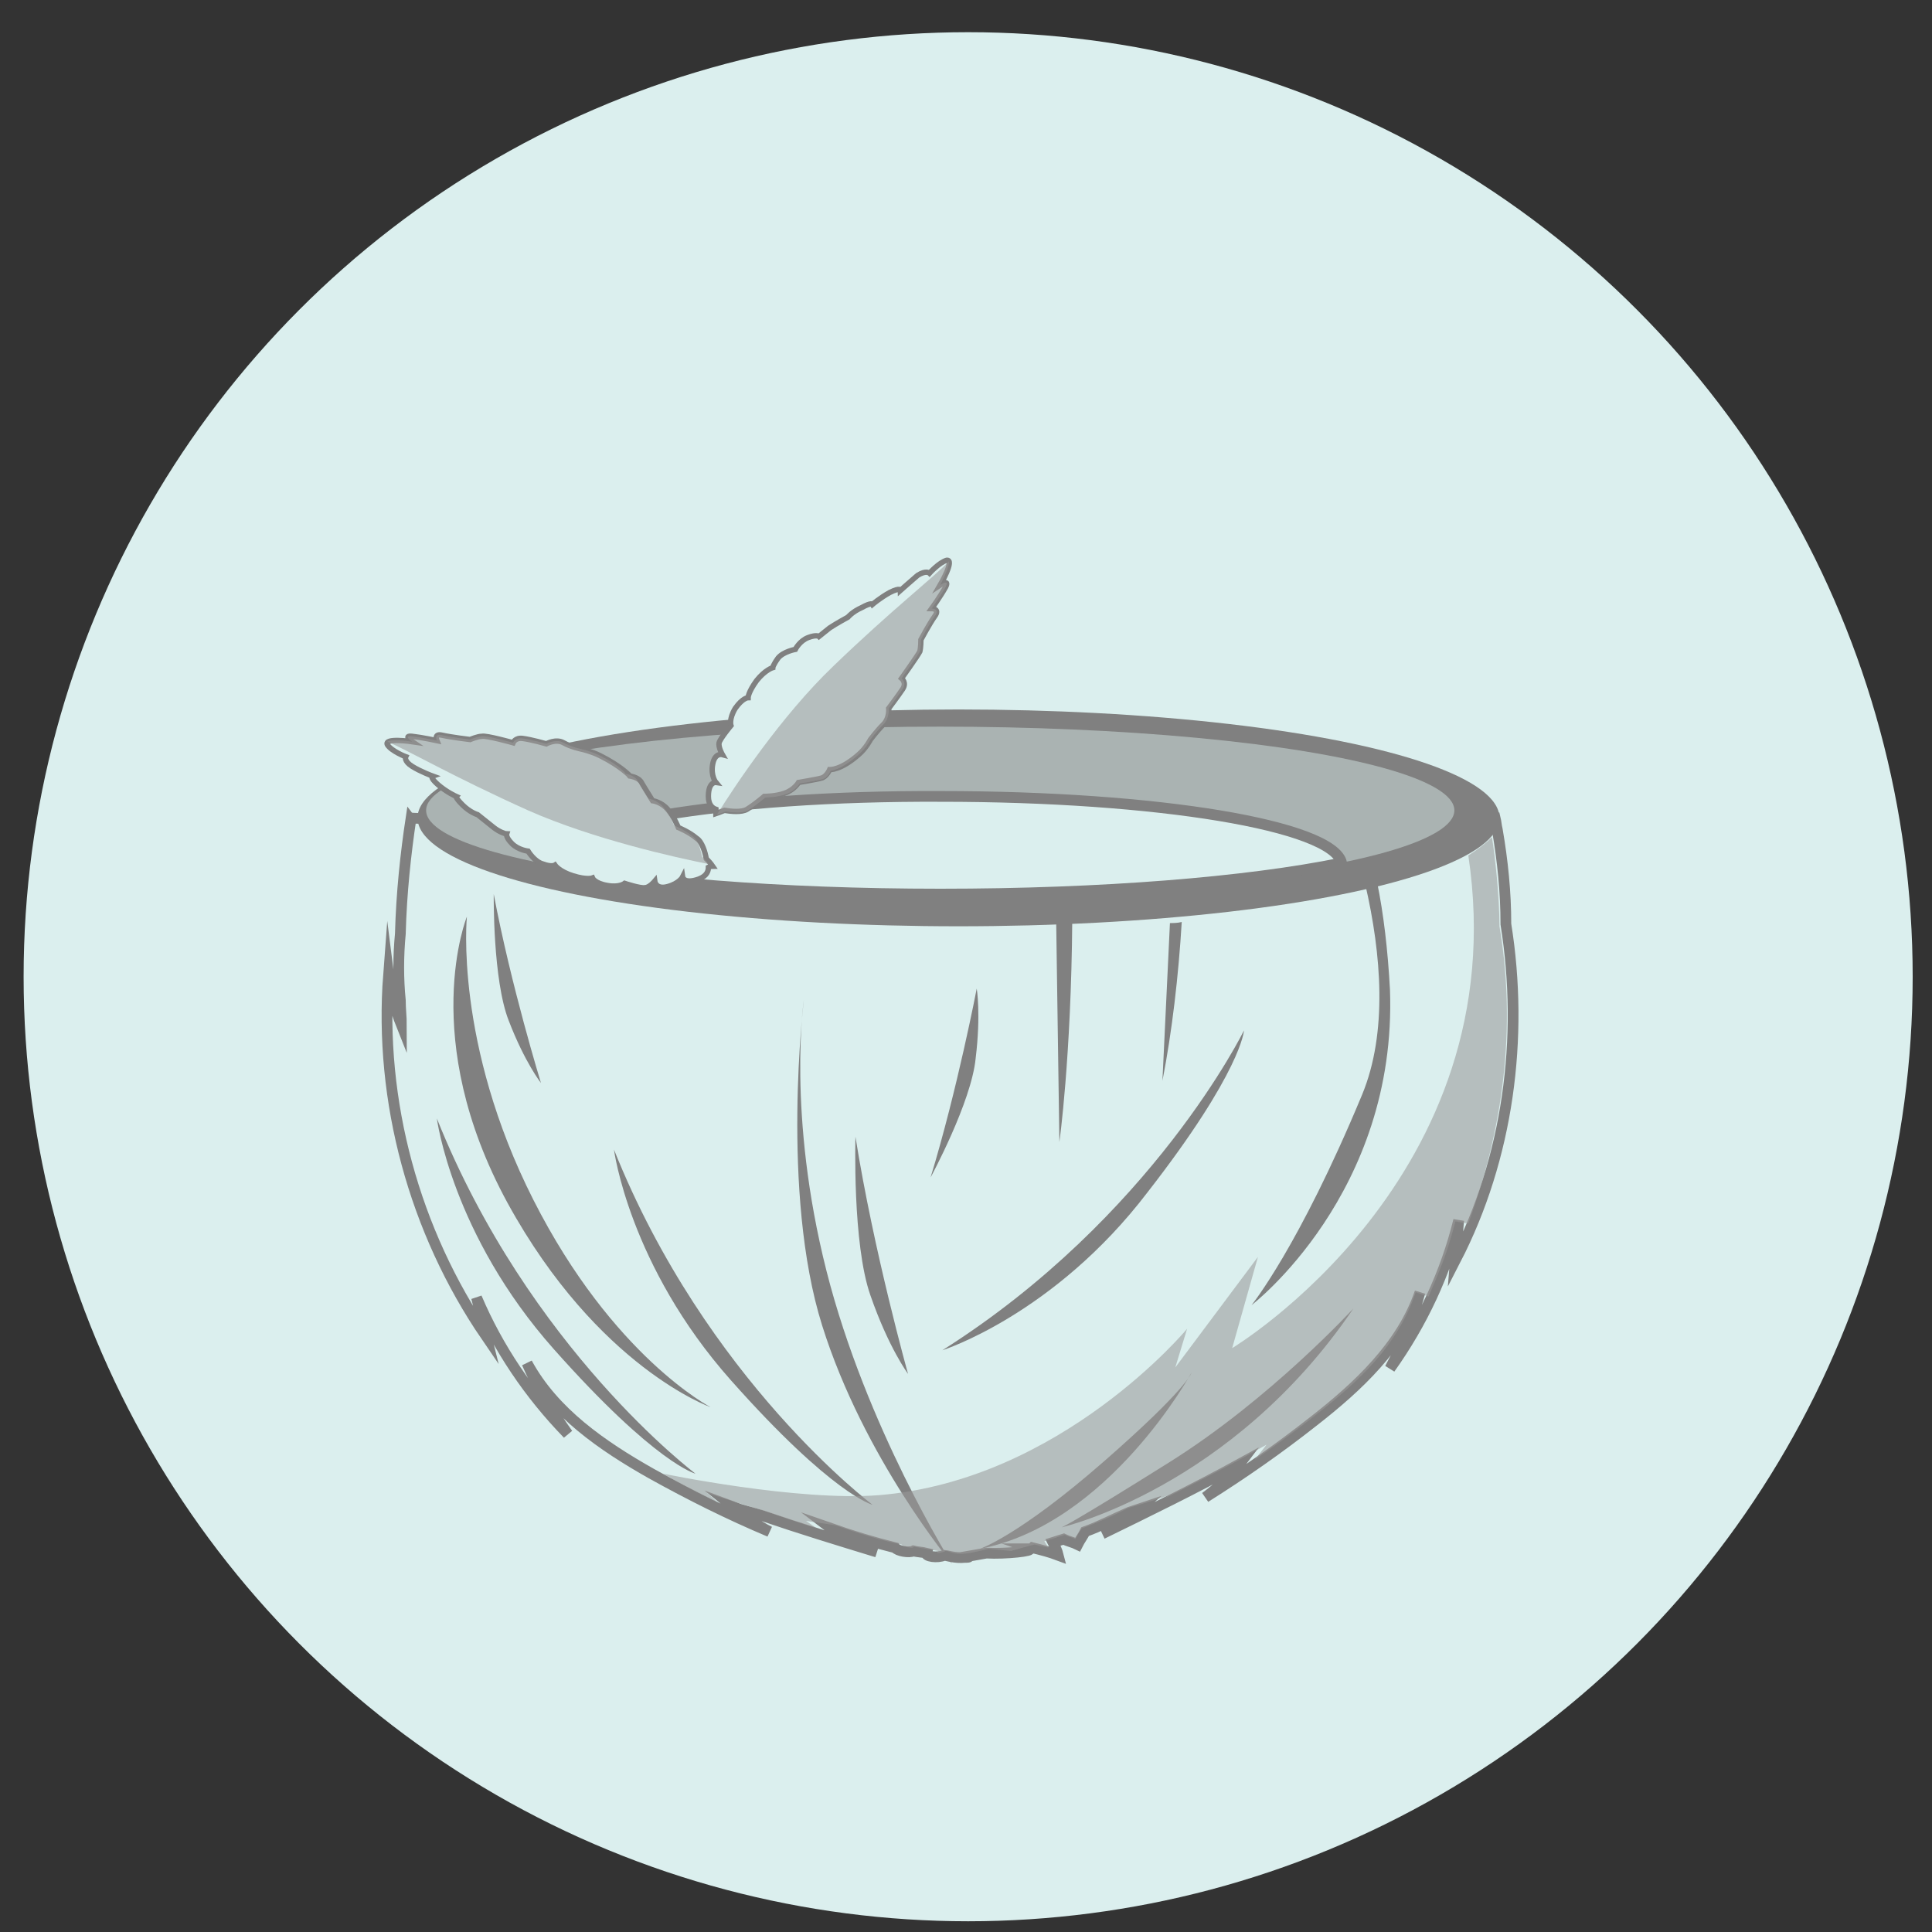 <?xml version="1.0" encoding="utf-8"?>
<!-- Generator: Adobe Illustrator 25.4.1, SVG Export Plug-In . SVG Version: 6.00 Build 0)  -->
<svg version="1.1" id="Layer_1" xmlns="http://www.w3.org/2000/svg" xmlns:xlink="http://www.w3.org/1999/xlink" x="0px" y="0px"
	 viewBox="0 0 180 180" style="enable-background:new 0 0 180 180;" xml:space="preserve">
<rect x="0" y="0" width="180" height="180" fill="#333333" stroke="none"/>
<style type="text/css">
	.st0{fill:#DBEFEE;}
	.st1{fill:#DBEFEE;stroke:#808080;stroke-miterlimit:10;}
	.st2{fill:#808080;}
	.st3{opacity:0.46;fill:#DBEFEE;}
	.st4{opacity:0.57;fill:#999999;}
	.st5{fill:#DBEFEE;stroke:#808080;stroke-width:0.5;stroke-miterlimit:10;}
</style>
<circle class="st0" cx="90.2" cy="91" r="88"/>
<g>
	<g>
		<g>
			<path class="st1" d="M140.3,86.1c0-3-0.3-5.9-0.8-8.8c-0.1-0.4-0.1-0.7-0.2-1.1c-0.5,0-1,0.1-1.5,0.1c-0.1,0.2-0.2,0.4-0.3,0.6
				c-0.1-0.3-0.2-0.6-0.3-0.9c-1.8,0.8-3.6,1.3-5.4,1.8c-0.6,0.3-1.2,0.6-1.8,0.9c-3.5,1.6-7,2.7-11,2.7c-1.7,0-3.1-0.3-4.5-0.8
				c-3.4,2-7.2,2.6-11.1,0.9c-0.5-0.2-1-0.5-1.5-0.8l-0.9,2.8c-3.6,0.1-7.3,0.2-11.1,0.2c-5.7,0-11.2-0.2-16.3-0.5l-1-1.9
				c-1.8-0.1-3.5-0.2-5.3-0.3c-3.9-0.4-7.7-1-11.5-1.6c-4.5,0.7-9-0.3-13.2-2.1c-0.3-0.3-0.6-0.6-0.7-1c-0.1-0.1-3.5,0-3.6-0.1
				c-0.5,3.3-0.9,7-1,10.8c-0.2,2.1-0.2,4.2,0,6.2c0,0.8,0.1,1.6,0.1,2.3c-0.6-1.5-1-3.1-1.2-4.7c-0.9,11.8,2.4,23.9,9.1,33.7
				c-0.3-1.2-0.6-2.4-0.9-3.6c2,4.7,4.9,9,8.5,12.7c-1.5-2.1-2.8-4.3-3.8-6.6c2.5,4.6,7,7.7,11.6,10.3c3.6,2,7.2,3.8,11,5.4
				c-1.2-0.6-2.3-1.4-3.4-2.3c0.8,0.3,1.7,0.5,2.7,0.8c3.5,1.2,7.1,2.3,10.7,3.4c-1.5-0.5-3-1.2-4.3-2.2c0,0,0,0,0,0
				c2,0.7,4,1.3,6,1.8c0.2,0.3,1.3,0.5,1.7,0.3c0.4,0.1,0.8,0.1,1.2,0.2c-0.1,0.3,1,0.5,1.7,0.2c0.1,0,1,0.3,1.9,0.2
				c0.2,0,0.5,0,0.3-0.1c0.6-0.1,1.1-0.2,1.7-0.3c1.8,0.1,4.5-0.2,4-0.4c0.1,0,0.2,0,0.3-0.1c0.8,0.2,1.6,0.4,2.4,0.7
				c-0.1-0.4-0.3-0.8-0.5-1.2c0.3-0.1,0.7-0.2,1-0.3c0.4,0.2,0.9,0.3,1.3,0.5c0.2-0.4,0.5-0.8,0.7-1.2c1.4-0.5,2.7-1.2,4.1-1.8
				c0.3-0.1,0.6-0.2,0.9-0.3c-1,0.9-2.1,1.7-3.4,2.3c4.3-2.1,8.6-4.2,12.8-6.5c-0.9,1.2-2,2.2-3.2,3.1c3.5-2.2,6.8-4.5,10.1-7.1
				c4.1-3.2,8.2-7,9.9-12c-0.7,2.5-1.6,4.9-2.8,7.1c3-4.2,5.2-8.9,6.4-13.8c-0.1,1.2-0.2,2.5-0.3,3.7
				C140.5,107.9,142,96.7,140.3,86.1z"/>
		</g>
		<ellipse class="st2" cx="89.3" cy="76.2" rx="50.4" ry="10.1"/>
		<ellipse class="st3" cx="87.6" cy="75.5" rx="47.9" ry="7.8"/>
		<path class="st1" d="M50.4,80.4c8.8,1.8,22.2,2.9,37.2,2.9c15.1,0,28.6-1.1,37.4-2.9c-0.8-3.5-17.2-6.2-37.3-6.2
			C67.5,74.1,51.1,76.9,50.4,80.4z"/>
		<g>
			<path class="st2" d="M43.5,85.4c0,0-1.2,11.8,6.2,26.4c7.4,14.6,16.5,19.3,16.5,19.3s-10.5-3.7-18.9-19
				C38.9,96.7,43.5,85.4,43.5,85.4z"/>
			<path class="st2" d="M98.4,85.7l0.3,20.7c0,0,1.1-7.8,1.2-20.7C99.5,85.7,98.9,85.7,98.4,85.7z"/>
			<path class="st2" d="M109,86l-0.7,14.7c0.9-4.6,1.5-9.8,1.8-14.8C109.7,86,109.3,86,109,86z"/>
			<path class="st2" d="M128.3,82.2c-0.4,0.1-0.7,0.2-1.1,0.2c1.5,6.5,2.1,13.8-0.3,19.6c-5.9,14.2-10.3,19.6-10.3,19.6
				s13.6-10.4,12.9-29.4C129.3,88.5,128.9,85.1,128.3,82.2z"/>
			<path class="st2" d="M74.9,93.1c0,0-2.2,18,1.7,30.4c3.9,12.4,12.1,22.2,12.1,22.2s-8-12.7-11.7-27.3
				C73.3,103.8,74.9,93.1,74.9,93.1z"/>
			<path class="st2" d="M57.2,107.1c0,0,1.4,10.8,10.9,21.5c9.5,10.7,13.2,11.6,13.2,11.6S65.8,128.6,57.2,107.1z"/>
			<path class="st2" d="M87.8,125.8c0,0,10.4-3.3,19.1-14.7c8.8-11.3,9-15.1,9-15.1S107.4,113.4,87.8,125.8z"/>
			<path class="st2" d="M40.7,104.2c0,0,1.4,10.8,10.9,21.5c9.5,10.7,13.2,11.6,13.2,11.6S49.3,125.7,40.7,104.2z"/>
			<path class="st2" d="M46,83.3c0,0-0.1,8,1.4,11.8c1.5,3.9,3,5.8,3,5.8S47.6,91.8,46,83.3z"/>
			<path class="st2" d="M86.7,109.7c0,0,3.8-7,4.2-11.1c0.5-4.1,0.1-6.5,0.1-6.5S89.2,101.5,86.7,109.7z"/>
			<path class="st2" d="M79.7,105.9c0,0-0.3,10,1.4,14.8c1.7,4.9,3.5,7.3,3.5,7.3S81.4,116.6,79.7,105.9z"/>
			<path class="st2" d="M126.1,121.9c0,0-7.7,8.4-17.1,14.3c-9.4,5.9-10.1,6.1-10.1,6.1S114.7,138.7,126.1,121.9z"/>
			<path class="st2" d="M91.3,144.3c0,0,3.6-1.2,11.5-8.1c7.9-6.9,8.2-8.3,8.2-8.3S103.3,142,91.3,144.3z"/>
		</g>
	</g>
	<path class="st4" d="M112.5,139.5"/>
	<path class="st4" d="M139.7,86.3c0-2.7-0.4-6.5-0.7-8.3c-0.9,0.9-2.2,1.7-2.2,1.7c4.5,30-22,45.9-22,45.9l2.4-8.5l-7.7,10.3
		l1.1-3.6c0,0-11.7,14.1-28.7,15.5c-7.6,0.6-20.1-2-20.1-2s1.6,1,5.1,2.7l-1-0.9c0.8,0.3,4.1,1.3,5.4,1.7c3.5,1.2,4.8,1.6,4.8,1.6
		l-1-0.7c0,0,2.7,0.4,2.7,0.4c2,0.7,4.2,1.4,6.2,1.8c0,0,0.1,0.1,0.1,0.1c0.2,0.1,0.6,0.2,0.9,0.2l0.2-0.1c0.4,0.1,2.2,0.4,2.2,0.4
		l-0.1,0.2c0.4,0,0.8-0.2,0.8-0.2s0.2,0,0.4,0.1c0.9,0.3,1.6,0.2,3.6-0.3l2.1,0.2c0,0,2.1-0.6,2.2-0.6c0.8,0.2,0.5,0.1,1.3,0.3
		l-0.4-0.6c0.3-0.1,1.6-0.5,1.9-0.6c0.4,0.2,0.6,0.2,1,0.4c0.2-0.4,0.3-0.6,0.6-1c0.8-0.3,2.6-1,4.3-1.9c0,0,3.1-0.9,3.8-1.2
		l-0.4,0.3c0,0,5.3-2.6,9.5-5c0,0-0.3,0.4-1.1,1.4c0,0,2.4-1.6,5.6-4.1c4.1-3.2,7.7-6.5,9.4-11.5l1.2,0.4c1-2.4,1.6-3.6,2.5-7
		l1.2,0.2C140.5,103.9,141.1,94.5,139.7,86.3z"/>
	<g>
		<path class="st5" d="M80,70.3c0.7-0.6,1.1-1.4,1.1-1.4s0.6-0.8,1.2-1.4c0.6-0.6,0.5-1.5,0.5-1.5s0.9-1.2,1.3-1.8
			c0.4-0.6-0.1-1-0.1-1s1.5-2.1,1.7-2.5c0.1-0.4,0.1-1.1,0.1-1.1s0.8-1.5,1.3-2.2c0.5-0.7-0.3-0.7-0.3-0.7s0.8-1.1,1.3-2
			c0.4-0.8-0.5-0.2-0.5-0.2s1.4-2.4,0.6-2.3c-0.7,0.2-1.6,1.2-1.6,1.2s-0.3-0.3-1.1,0.2c-0.7,0.6-1.6,1.4-1.6,1.4s0-0.3-1,0.2
			c-0.9,0.5-1.6,1.1-1.6,1.1s-0.1-0.2-1,0.3c-0.9,0.4-1.3,0.9-1.3,0.9s-1.1,0.6-1.7,1c-0.5,0.4-1,0.8-1,0.8c0,0-0.2-0.2-1,0.1
			c-0.8,0.3-1.2,1.1-1.2,1.1s-1.1,0.2-1.6,0.8c-0.5,0.7-0.5,0.9-0.5,0.9s-0.7,0.2-1.5,1.2c-0.8,1.1-0.8,1.6-0.8,1.6s-0.5,0-1.2,1
			c-0.6,1-0.4,1.6-0.4,1.6s-1,1.2-1.1,1.6s0.3,1.1,0.3,1.1s-0.7-0.2-0.9,0.9c-0.2,1.1,0.3,1.7,0.3,1.7s-0.7-0.1-0.7,1.3
			c0,0.8,0.4,1.1,0.7,1.2c0,0.2,0,0.4,0,0.4s0.3-0.1,0.8-0.3c0.6,0.1,1.6,0.2,2.1-0.1c0.8-0.5,1.6-1.2,1.6-1.2s1.1,0,1.9-0.3
			c0.9-0.3,1.3-1,1.3-1s1.8-0.3,2.1-0.4c0.5-0.1,0.8-0.8,0.8-0.8S78.3,71.8,80,70.3z"/>
		<path class="st4" d="M80,70.3c0.7-0.6,1.1-1.4,1.1-1.4s0.6-0.8,1.2-1.4c0.6-0.6,0.5-1.5,0.5-1.5s0.9-1.2,1.3-1.8
			c0.4-0.6-0.1-1-0.1-1s1.5-2.1,1.7-2.5c0.1-0.4,0.1-1.1,0.1-1.1s0.8-1.5,1.3-2.2c0.5-0.7-0.3-0.7-0.3-0.7s0.8-1.1,1.3-2
			c0.4-0.8-0.5-0.2-0.5-0.2s0.9-1.7,0.8-2.2c-1.4,1.5-5.2,4.4-10.8,9.8c-4.8,4.6-9.2,11.2-10.8,13.8c0,0,0,0,0,0s0.3-0.1,0.8-0.3
			c0.6,0.1,1.6,0.2,2.1-0.1c0.8-0.5,1.6-1.2,1.6-1.2s1.1,0,1.9-0.3c0.9-0.3,1.3-1,1.3-1s1.8-0.3,2.1-0.4c0.5-0.1,0.8-0.8,0.8-0.8
			S78.3,71.8,80,70.3z"/>
	</g>
	<g>
		<path class="st5" d="M55.9,70.4c-0.8-0.4-1.7-0.6-1.7-0.6s-1-0.2-1.7-0.6c-0.7-0.4-1.6,0.1-1.6,0.1s-1.4-0.4-2.2-0.5
			c-0.7-0.1-0.9,0.4-0.9,0.4s-2.5-0.7-2.9-0.6c-0.4,0-1.1,0.3-1.1,0.3s-1.7-0.2-2.6-0.4c-0.8-0.2-0.5,0.5-0.5,0.5s-1.4-0.3-2.3-0.4
			c-0.9-0.1,0,0.5,0,0.5s-2.7-0.4-2.3,0.3c0.4,0.6,1.7,1.1,1.7,1.1s-0.2,0.4,0.6,0.9c0.8,0.5,1.9,0.9,1.9,0.9s-0.3,0.1,0.5,0.8
			c0.8,0.7,1.7,1.1,1.7,1.1s-0.1,0.1,0.6,0.8c0.7,0.7,1.4,0.9,1.4,0.9s1,0.8,1.5,1.2c0.5,0.4,1.1,0.6,1.2,0.6c0,0-0.1,0.3,0.5,0.9
			c0.6,0.6,1.5,0.7,1.5,0.7s0.6,1,1.4,1.2c0.8,0.3,1.1,0.1,1.1,0.1s0.4,0.6,1.7,1c1.3,0.4,1.8,0.2,1.8,0.2s0.2,0.5,1.4,0.7
			c1.1,0.2,1.6-0.2,1.6-0.2s1.5,0.5,1.9,0.4c0.4,0,0.9-0.6,0.9-0.6s0.1,0.8,1.2,0.5c1.1-0.3,1.4-0.9,1.4-0.9s0.1,0.7,1.5,0.2
			c0.8-0.3,0.9-0.8,0.9-1.1c0.2-0.1,0.4-0.1,0.4-0.1s-0.2-0.3-0.6-0.7c-0.1-0.6-0.4-1.6-0.9-1.9c-0.7-0.6-1.7-1-1.7-1s-0.4-1-1-1.7
			c-0.6-0.7-1.4-0.8-1.4-0.8s-1-1.6-1.1-1.8c-0.3-0.4-1-0.5-1-0.5S57.9,71.4,55.9,70.4z"/>
		<path class="st4" d="M55.9,70.4c-0.8-0.4-1.7-0.6-1.7-0.6s-1-0.2-1.7-0.6c-0.7-0.4-1.6,0.1-1.6,0.1s-1.4-0.4-2.2-0.5
			c-0.7-0.1-0.9,0.4-0.9,0.4s-2.5-0.7-2.9-0.6c-0.4,0-1.1,0.3-1.1,0.3s-1.7-0.2-2.6-0.4c-0.8-0.2-0.5,0.5-0.5,0.5s-1.4-0.3-2.3-0.4
			c-0.9-0.1,0,0.5,0,0.5s-1.9-0.3-2.3,0c1.9,0.8,6,3.2,13.1,6.4c6.1,2.7,13.8,4.4,16.8,5c0,0,0,0,0,0s-0.2-0.3-0.6-0.7
			c-0.1-0.6-0.4-1.6-0.9-1.9c-0.7-0.6-1.7-1-1.7-1s-0.4-1-1-1.7c-0.6-0.7-1.4-0.8-1.4-0.8s-1-1.6-1.1-1.8c-0.3-0.4-1-0.5-1-0.5
			S57.9,71.4,55.9,70.4z"/>
	</g>
</g>
</svg>

